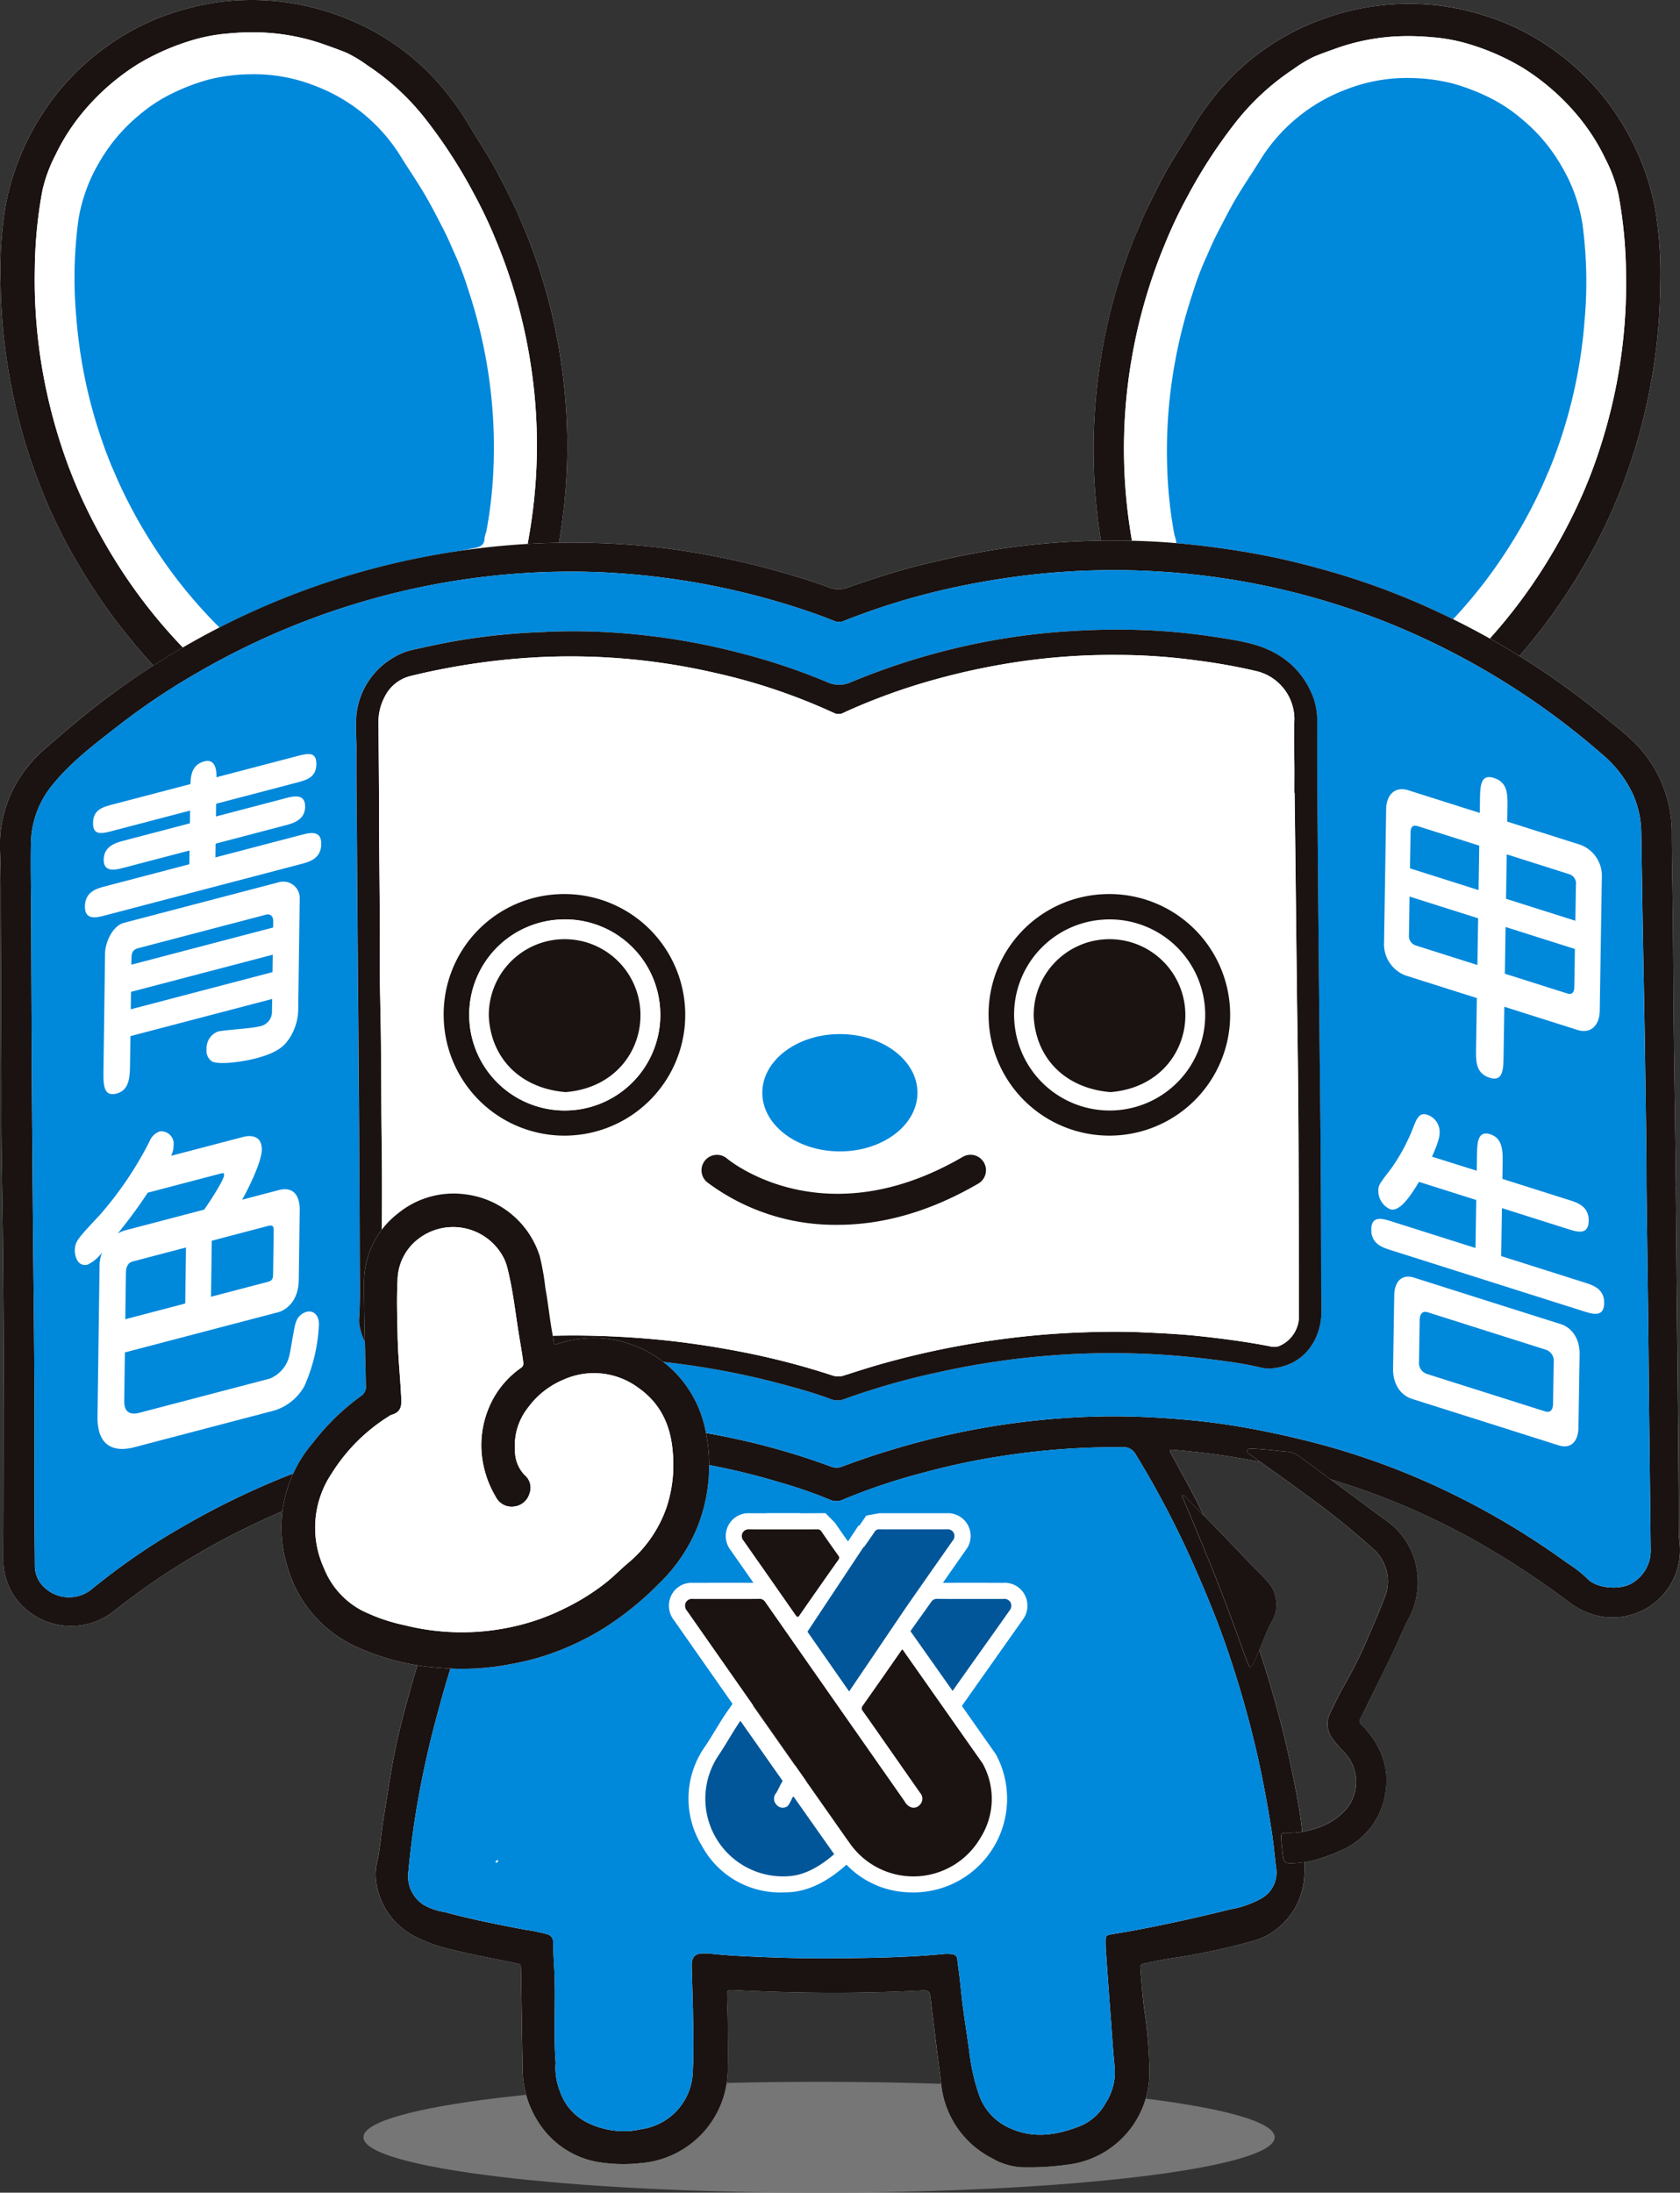 <svg xmlns="http://www.w3.org/2000/svg" xmlns:xlink="http://www.w3.org/1999/xlink" width="287.337" height="374.982" viewBox="0 0 287.337 374.982"><rect x="0" y="0" width="287.337" height="374.982" fill="#333333" stroke="none"/><defs><clipPath id="a"><rect width="287.337" height="374.982" fill="none"/></clipPath></defs><g clip-path="url(#a)"><path d="M218.014,365.5c0,5.237-34.889,9.482-77.926,9.482s-77.926-4.245-77.926-9.482,34.888-9.482,77.926-9.482,77.926,4.245,77.926,9.482" fill="#767676"/><path d="M89.8,39.422c-.57-1.181-1.1-2.693-1.805-4.133-1.054-2.153-2.11-4.3-3.264-6.4-1.341-2.442-2.889-4.759-4.319-7.146a47.459,47.459,0,0,0-5.822-7.969A41.449,41.449,0,0,0,58.32,2.8,42.944,42.944,0,0,0,47.675.245a43.838,43.838,0,0,0-10.11.1A45.969,45.969,0,0,0,28.2,2.663a40.589,40.589,0,0,0-9.378,4.879A42.074,42.074,0,0,0,7.391,19.249,43.839,43.839,0,0,0,1,34.909a67.357,67.357,0,0,0-.884,13.5A95.65,95.65,0,0,0,2.008,66.471,95.643,95.643,0,0,0,6.142,81.195a92.483,92.483,0,0,0,5.35,11.936A106.055,106.055,0,0,0,20,106.395a114.5,114.5,0,0,0,14.548,15.687A31.859,31.859,0,0,0,47.3,129.019a37.023,37.023,0,0,0,29.345-3.583,35.132,35.132,0,0,0,9.106-7.727A39.375,39.375,0,0,0,92.869,105.1a77.653,77.653,0,0,0,2.066-8.9A95.615,95.615,0,0,0,97.02,76.756a97.966,97.966,0,0,0-1.127-15.345A94.955,94.955,0,0,0,89.8,39.422" fill="#fff"/><path d="M89.8,39.422a94.952,94.952,0,0,1,6.089,21.989A98.089,98.089,0,0,1,97.02,76.756a95.608,95.608,0,0,1-2.085,19.451,77.653,77.653,0,0,1-2.066,8.9,39.393,39.393,0,0,1-7.121,12.606,35.12,35.12,0,0,1-9.107,7.727A37.023,37.023,0,0,1,47.3,129.02a31.861,31.861,0,0,1-12.744-6.938A114.5,114.5,0,0,1,20,106.395a106.055,106.055,0,0,1-8.513-13.264A92.471,92.471,0,0,1,6.142,81.2,95.542,95.542,0,0,1,2.008,66.471,95.558,95.558,0,0,1,.114,48.41,67.362,67.362,0,0,1,1,34.909a43.846,43.846,0,0,1,6.393-15.66A42.074,42.074,0,0,1,18.824,7.542,40.667,40.667,0,0,1,28.2,2.663,45.969,45.969,0,0,1,37.565.341,43.782,43.782,0,0,1,47.675.246,42.9,42.9,0,0,1,58.32,2.8,41.449,41.449,0,0,1,74.592,13.77a47.464,47.464,0,0,1,5.823,7.969c1.429,2.388,2.977,4.7,4.319,7.146,1.153,2.1,2.21,4.251,3.264,6.4.705,1.441,1.235,2.953,1.805,4.133M84.867,41.2a78.171,78.171,0,0,0-3.741-7.945,86.536,86.536,0,0,0-8.188-12.7,42.065,42.065,0,0,0-10.094-9.376,22.741,22.741,0,0,0-3.507-2.119C58.01,8.5,56.646,8.031,55.291,7.545a36.3,36.3,0,0,0-10.9-2,43.161,43.161,0,0,0-5.247.173,29.742,29.742,0,0,0-7.035,1.4A39.98,39.98,0,0,0,23.6,10.959a39.316,39.316,0,0,0-8.945,7.668A35.332,35.332,0,0,0,9.46,26.56a25.22,25.22,0,0,0-2.206,6.009,77.209,77.209,0,0,0-1.3,13.389,90.334,90.334,0,0,0,2.151,21.6,92.936,92.936,0,0,0,3.3,11.351,85.642,85.642,0,0,0,4.121,9.513,95.355,95.355,0,0,0,6.365,10.778,89.466,89.466,0,0,0,13.07,15.146,72.025,72.025,0,0,0,7.218,6.078,19.848,19.848,0,0,0,3.454,2.205,30.123,30.123,0,0,0,14.124,2.451,30.826,30.826,0,0,0,13.867-4.193,31.673,31.673,0,0,0,8.072-6.8,32.862,32.862,0,0,0,6.243-11.747A85.373,85.373,0,0,0,90.688,90.42a90.25,90.25,0,0,0-.062-28.993A90.517,90.517,0,0,0,84.867,41.2" fill="#1a1311"/><path d="M84.867,41.2a90.517,90.517,0,0,1,5.759,20.23,90.25,90.25,0,0,1,.062,28.993,85.373,85.373,0,0,1-2.748,11.916A32.862,32.862,0,0,1,81.7,114.083a31.673,31.673,0,0,1-8.072,6.8,30.826,30.826,0,0,1-13.867,4.193,30.121,30.121,0,0,1-14.124-2.451,19.894,19.894,0,0,1-3.455-2.205,71.992,71.992,0,0,1-7.217-6.078,89.466,89.466,0,0,1-13.07-15.146,95.267,95.267,0,0,1-6.365-10.778A85.642,85.642,0,0,1,11.406,78.9a92.972,92.972,0,0,1-3.3-11.35,90.347,90.347,0,0,1-2.151-21.6,77.209,77.209,0,0,1,1.3-13.389A25.236,25.236,0,0,1,9.46,26.56a35.332,35.332,0,0,1,5.193-7.933A39.316,39.316,0,0,1,23.6,10.959,39.98,39.98,0,0,1,32.1,7.118a29.792,29.792,0,0,1,7.035-1.4,43.161,43.161,0,0,1,5.247-.173,36.3,36.3,0,0,1,10.9,2c1.355.487,2.719.957,4.046,1.513a22.741,22.741,0,0,1,3.507,2.119,42.046,42.046,0,0,1,10.093,9.377,86.4,86.4,0,0,1,8.189,12.7A78.171,78.171,0,0,1,84.867,41.2M19,79.5c.48,1.058.9,2.109,1.376,3.143a84.874,84.874,0,0,0,5.919,10.761,82.312,82.312,0,0,0,13.054,15.648c.673.629.675.624,1.422.032a3.67,3.67,0,0,1,.451-.3,130.272,130.272,0,0,1,12.445-6.216c2.74-1.2,5.51-2.343,8.341-3.337,2.385-.837,4.772-1.656,7.184-2.407A108.163,108.163,0,0,1,81.228,93.7c1.053-.2,1.63-.58,1.653-1.694a7.363,7.363,0,0,1,.3-1.117A74.078,74.078,0,0,0,84.407,79.81a84.345,84.345,0,0,0-1.02-16.82,86.883,86.883,0,0,0-1.827-8.543c-.492-1.817-1.045-3.614-1.634-5.4a51.254,51.254,0,0,0-1.933-5.142c-.682-1.5-1.3-3.032-2.057-4.5-.9-1.741-1.787-3.484-2.742-5.194-1.4-2.5-3.036-4.845-4.546-7.273a29.5,29.5,0,0,0-14.881-12.3A28.4,28.4,0,0,0,43.1,12.692a31.287,31.287,0,0,0-7.346.9A35.652,35.652,0,0,0,29.608,15.9a26.935,26.935,0,0,0-5.871,3.843,29.338,29.338,0,0,0-6.782,8.068,28.094,28.094,0,0,0-3.541,9.764,74.361,74.361,0,0,0-.372,16.611A84.63,84.63,0,0,0,19,79.5" fill="#fff"/><path d="M19,79.5a84.63,84.63,0,0,1-5.957-25.323,74.361,74.361,0,0,1,.372-16.611,28.094,28.094,0,0,1,3.541-9.764,29.338,29.338,0,0,1,6.782-8.068A26.935,26.935,0,0,1,29.608,15.9a35.652,35.652,0,0,1,6.143-2.307,31.287,31.287,0,0,1,7.346-.9,28.4,28.4,0,0,1,10.67,1.942,29.5,29.5,0,0,1,14.881,12.3c1.51,2.428,3.15,4.774,4.546,7.273.955,1.71,1.846,3.453,2.742,5.194.756,1.472,1.375,3,2.057,4.5a51.254,51.254,0,0,1,1.933,5.142c.589,1.785,1.142,3.582,1.634,5.4a86.883,86.883,0,0,1,1.827,8.543,84.345,84.345,0,0,1,1.02,16.82,74.078,74.078,0,0,1-1.229,11.081,7.363,7.363,0,0,0-.3,1.117c-.023,1.114-.6,1.495-1.653,1.694a108.163,108.163,0,0,0-12.037,3.127c-2.412.751-4.8,1.57-7.184,2.407-2.831.994-5.6,2.136-8.341,3.337a130.272,130.272,0,0,0-12.445,6.216,3.67,3.67,0,0,0-.451.3c-.747.592-.749.6-1.422-.032A82.312,82.312,0,0,1,26.294,93.408a84.874,84.874,0,0,1-5.919-10.761c-.471-1.034-.9-2.085-1.376-3.143" fill="#0088db"/><path d="M188.168,62.058A98.1,98.1,0,0,0,187.04,77.4a95.68,95.68,0,0,0,2.085,19.451,77.867,77.867,0,0,0,2.066,8.9,39.383,39.383,0,0,0,7.121,12.606,35.12,35.12,0,0,0,9.107,7.727,37.023,37.023,0,0,0,29.344,3.584,31.854,31.854,0,0,0,12.744-6.938,114.447,114.447,0,0,0,14.548-15.687,106.064,106.064,0,0,0,8.514-13.264,92.747,92.747,0,0,0,5.35-11.935,95.768,95.768,0,0,0,4.134-14.725,95.558,95.558,0,0,0,1.893-18.061,67.29,67.29,0,0,0-.884-13.5A43.845,43.845,0,0,0,276.67,19.9,42.087,42.087,0,0,0,265.237,8.189a40.611,40.611,0,0,0-9.379-4.878A45.89,45.89,0,0,0,246.495.988a43.781,43.781,0,0,0-10.11-.095A42.942,42.942,0,0,0,225.74,3.445a41.459,41.459,0,0,0-16.272,10.972,47.4,47.4,0,0,0-5.822,7.969c-1.43,2.388-2.978,4.7-4.319,7.147-1.154,2.1-2.211,4.25-3.265,6.4-.705,1.441-1.235,2.953-1.8,4.133a94.956,94.956,0,0,0-6.09,21.989" fill="#fff"/><path d="M196.062,35.936c1.053-2.152,2.11-4.3,3.264-6.4,1.341-2.443,2.889-4.759,4.319-7.147a47.4,47.4,0,0,1,5.822-7.969A41.47,41.47,0,0,1,225.74,3.445,42.942,42.942,0,0,1,236.385.893a43.782,43.782,0,0,1,10.11.1,45.855,45.855,0,0,1,9.363,2.322,40.588,40.588,0,0,1,9.378,4.879A42.074,42.074,0,0,1,276.669,19.9a43.839,43.839,0,0,1,6.393,15.66,67.349,67.349,0,0,1,.884,13.5,95.642,95.642,0,0,1-1.894,18.061,95.62,95.62,0,0,1-4.134,14.725,92.471,92.471,0,0,1-5.35,11.935,106.176,106.176,0,0,1-8.513,13.265,114.439,114.439,0,0,1-14.548,15.686,31.861,31.861,0,0,1-12.744,6.938,37.027,37.027,0,0,1-29.345-3.584,35.113,35.113,0,0,1-9.106-7.727,39.354,39.354,0,0,1-7.121-12.606,77.871,77.871,0,0,1-2.067-8.9A95.671,95.671,0,0,1,187.04,77.4a97.976,97.976,0,0,1,1.127-15.345,94.933,94.933,0,0,1,6.09-21.988c.569-1.181,1.1-2.693,1.8-4.134m-2.628,26.138a90.25,90.25,0,0,0-.062,28.993,85.514,85.514,0,0,0,2.747,11.916,32.872,32.872,0,0,0,6.244,11.747,31.631,31.631,0,0,0,8.071,6.8,30.834,30.834,0,0,0,13.868,4.193,30.125,30.125,0,0,0,14.124-2.451,19.826,19.826,0,0,0,3.454-2.205,71.9,71.9,0,0,0,7.218-6.078,89.51,89.51,0,0,0,13.07-15.146,95.32,95.32,0,0,0,6.364-10.778,85.462,85.462,0,0,0,4.122-9.513,92.97,92.97,0,0,0,3.3-11.35A90.391,90.391,0,0,0,278.1,46.606a77.213,77.213,0,0,0-1.3-13.39,25.207,25.207,0,0,0-2.206-6.009,35.265,35.265,0,0,0-5.192-7.932,39.3,39.3,0,0,0-8.946-7.669,40.057,40.057,0,0,0-8.507-3.841,29.782,29.782,0,0,0-7.035-1.4,43.358,43.358,0,0,0-5.247-.173,36.292,36.292,0,0,0-10.9,2c-1.356.487-2.719.957-4.046,1.513a22.74,22.74,0,0,0-3.507,2.119A42.051,42.051,0,0,0,211.122,21.2a86.391,86.391,0,0,0-8.188,12.7,78.275,78.275,0,0,0-3.741,7.945,90.518,90.518,0,0,0-5.759,20.23" fill="#1a1311"/><path d="M202.933,33.9a86.48,86.48,0,0,1,8.189-12.7,42.051,42.051,0,0,1,10.094-9.377,22.694,22.694,0,0,1,3.506-2.118c1.328-.557,2.691-1.027,4.046-1.514a36.3,36.3,0,0,1,10.9-2,43.358,43.358,0,0,1,5.247.173,29.784,29.784,0,0,1,7.035,1.4,40,40,0,0,1,8.507,3.84,39.326,39.326,0,0,1,8.946,7.669,35.287,35.287,0,0,1,5.192,7.932,25.251,25.251,0,0,1,2.206,6.009,77.213,77.213,0,0,1,1.3,13.39A90.386,90.386,0,0,1,275.953,68.2a92.97,92.97,0,0,1-3.3,11.35,85.84,85.84,0,0,1-4.122,9.513,95.32,95.32,0,0,1-6.364,10.778A89.471,89.471,0,0,1,249.1,114.988a71.892,71.892,0,0,1-7.217,6.079,19.821,19.821,0,0,1-3.454,2.2,30.113,30.113,0,0,1-14.124,2.451,30.845,30.845,0,0,1-13.868-4.192,31.655,31.655,0,0,1-8.071-6.8,32.876,32.876,0,0,1-6.244-11.746,85.561,85.561,0,0,1-2.748-11.917,91.213,91.213,0,0,1,5.822-49.223,78.249,78.249,0,0,1,3.74-7.945m68.084,20.929a74.291,74.291,0,0,0-.371-16.61,28.132,28.132,0,0,0-3.541-9.765,29.37,29.37,0,0,0-6.782-8.068,26.978,26.978,0,0,0-5.872-3.843,35.621,35.621,0,0,0-6.143-2.307,31.28,31.28,0,0,0-7.346-.9,28.4,28.4,0,0,0-10.67,1.943,29.49,29.49,0,0,0-14.881,12.3c-1.509,2.427-3.15,4.773-4.545,7.272-.955,1.711-1.847,3.453-2.742,5.195-.757,1.471-1.375,3-2.058,4.5a51.171,51.171,0,0,0-1.932,5.143c-.59,1.784-1.142,3.581-1.634,5.4a87.011,87.011,0,0,0-1.828,8.543,84.349,84.349,0,0,0-1.019,16.82,73.933,73.933,0,0,0,1.229,11.081,7.487,7.487,0,0,1,.3,1.118c.024,1.113.6,1.5,1.653,1.694a107.884,107.884,0,0,1,12.037,3.126c2.413.751,4.8,1.571,7.184,2.408,2.831.993,5.6,2.135,8.342,3.336a130.28,130.28,0,0,1,12.445,6.217,3.473,3.473,0,0,1,.45.3c.747.592.749.6,1.423-.031a82.345,82.345,0,0,0,13.053-15.649,84.679,84.679,0,0,0,5.919-10.76c.472-1.034.9-2.086,1.377-3.144a84.629,84.629,0,0,0,5.956-25.323" fill="#fff"/><path d="M263.685,83.294a84.764,84.764,0,0,1-5.919,10.761A82.374,82.374,0,0,1,244.712,109.7c-.673.629-.675.623-1.422.031a3.664,3.664,0,0,0-.451-.3,130.5,130.5,0,0,0-12.444-6.217c-2.741-1.2-5.511-2.342-8.342-3.336-2.385-.837-4.772-1.657-7.184-2.408a108.16,108.16,0,0,0-12.037-3.126c-1.052-.2-1.63-.581-1.653-1.694a7.332,7.332,0,0,0-.3-1.117,74.092,74.092,0,0,1-1.229-11.081,84.36,84.36,0,0,1,1.02-16.821,86.926,86.926,0,0,1,1.827-8.542c.492-1.818,1.045-3.615,1.634-5.4a51.16,51.16,0,0,1,1.933-5.142c.682-1.5,1.3-3.033,2.057-4.5.9-1.742,1.787-3.484,2.742-5.194,1.4-2.5,3.036-4.845,4.546-7.273a29.5,29.5,0,0,1,14.881-12.3,28.4,28.4,0,0,1,10.67-1.942,31.339,31.339,0,0,1,7.346.9,35.7,35.7,0,0,1,6.143,2.307,26.939,26.939,0,0,1,5.871,3.844,29.338,29.338,0,0,1,6.782,8.068,28.087,28.087,0,0,1,3.541,9.764,74.293,74.293,0,0,1,.372,16.61,84.613,84.613,0,0,1-5.957,25.324c-.48,1.057-.9,2.109-1.376,3.143" fill="#0088db"/><path d="M286.611,202.9h.015q-.054-4.317-.11-8.635c-.082-6.181-.182-12.362-.246-18.543-.064-6.041-.081-12.081-.141-18.122-.049-4.907-.169-9.813-.188-14.72a22.006,22.006,0,0,0-5.664-15.155,41.746,41.746,0,0,0-4.543-4.034,138.7,138.7,0,0,0-15.213-11.107,136.355,136.355,0,0,0-15.718-8.462,124.138,124.138,0,0,0-17.808-6.534c-3.591-1.015-7.209-1.918-10.874-2.63-3.618-.7-7.258-1.236-10.918-1.667a123.059,123.059,0,0,0-15.265-.847,129.391,129.391,0,0,0-19.623,1.535q-6.791,1.093-13.443,2.8c-4.026,1.028-7.972,2.318-11.886,3.7a4.543,4.543,0,0,1-3.283-.05c-2.918-1.1-5.911-1.967-8.91-2.817-4.186-1.186-8.429-2.116-12.706-2.89A120.839,120.839,0,0,0,102.2,92.873a131.437,131.437,0,0,0-20.221.885,132.774,132.774,0,0,0-63.442,25.39c-3.989,2.952-7.747,6.186-11.471,9.458a19.653,19.653,0,0,0-1.861,1.944A21.375,21.375,0,0,0,.018,145.862c.095,2.549.11,5.094.106,7.644-.009,5.286.061,10.573.053,15.86-.01,6.89.088,13.779.06,20.669s.17,13.783.243,20.675q.1,9.765.15,19.529c.02,4.343-.018,8.686-.025,13.029q-.014,7.575-.018,15.148c0,2.691-.034,5.382-.029,8.074a11.149,11.149,0,0,0,5.183,9.688,11.83,11.83,0,0,0,13.9-.78,119.6,119.6,0,0,1,13.537-9.3A129.045,129.045,0,0,1,57.332,255a126.476,126.476,0,0,1,17.946-4.655,105.876,105.876,0,0,1,10.528-1.42c.277-.023.606-.17.806.058.233.264-.044.526-.173.761-.5.911-1.023,1.81-1.519,2.723a171.916,171.916,0,0,0-9.907,21.772c-1.777,4.729-3.383,9.515-4.753,14.377-.908,3.224-1.789,6.455-2.486,9.734-.9,4.25-1.521,8.548-2.21,12.834-.39,2.42-.543,4.871-1.073,7.275a9.358,9.358,0,0,0-.062,3.939,12.238,12.238,0,0,0,6.168,8.564,25.559,25.559,0,0,0,6.346,2.366c3.661.914,7.38,1.6,11.078,2.363,1.049.216,1.068.186,1.085,1.2.091,5.517.164,11.035.264,16.552a16.91,16.91,0,0,0,3.035,9.973,15.077,15.077,0,0,0,9.462,6.241,26.441,26.441,0,0,0,7.754.254,16.163,16.163,0,0,0,14.847-15.853c.067-2.83.015-5.664-.007-8.5-.01-1.367-.1-2.734-.109-4.1-.01-1.165.04-1.187,1.2-1.13.094,0,.188.017.283.021,5.33.258,10.663.417,16,.431,5.146.013,10.29-.1,15.43-.365,1.732-.091,1.718-.06,1.93,1.7q.67,5.551,1.369,11.1c.116.935.26,1.867.367,2.8a16.055,16.055,0,0,0,8.742,13.075,11.184,11.184,0,0,0,5.12,1.537,47.908,47.908,0,0,0,8.75-.593A15.873,15.873,0,0,0,196.6,354.4a79.507,79.507,0,0,0-.932-11.135c-.26-2.108-.431-4.228-.6-6.345-.076-.928,0-1.005.827-1.174,1.48-.3,2.959-.613,4.449-.863a109.575,109.575,0,0,0,14.251-3.038,11.591,11.591,0,0,0,5.208-3.269,12.258,12.258,0,0,0,3.288-7.8,30.789,30.789,0,0,0-.094-4.512c-.2-2.351-.406-4.7-.81-7.02a181.138,181.138,0,0,0-6.131-25A182.368,182.368,0,0,0,203.6,254.673c-1.09-2.04-2.217-4.06-3.313-6.1-.287-.533-.19-.706.391-.651,2.068.2,4.138.384,6.2.656a130.794,130.794,0,0,1,16.528,3.229,126.928,126.928,0,0,1,15.837,5.316,131.05,131.05,0,0,1,12.508,6.027,148.728,148.728,0,0,1,16.834,10.992,12.686,12.686,0,0,0,4.721,2.179,11.523,11.523,0,0,0,13.975-12.415c-.058-.562-.146-1.124-.151-1.687-.021-2.407-.005-4.814-.022-7.221q-.059-8.355-.137-16.709-.087-9.059-.192-18.118-.086-8.636-.162-17.272" fill="#fff"/><path d="M286.611,202.9q.081,8.636.163,17.272.092,9.059.191,18.118.08,8.355.137,16.708c.017,2.407,0,4.815.023,7.222.005.563.093,1.125.151,1.687A11.524,11.524,0,0,1,273.3,276.325a12.693,12.693,0,0,1-4.721-2.179,148.87,148.87,0,0,0-16.834-10.993,131.162,131.162,0,0,0-12.508-6.026,126.874,126.874,0,0,0-15.837-5.316,130.976,130.976,0,0,0-16.528-3.23c-2.059-.271-4.129-.458-6.2-.655-.582-.055-.678.117-.391.65,1.1,2.037,2.223,4.057,3.312,6.1A182.336,182.336,0,0,1,216.05,284.25a181.392,181.392,0,0,1,6.131,25c.4,2.317.611,4.668.81,7.02a30.775,30.775,0,0,1,.093,4.511,12.258,12.258,0,0,1-3.288,7.8,11.594,11.594,0,0,1-5.207,3.269,109.555,109.555,0,0,1-14.252,3.038c-1.489.249-2.969.56-4.449.863-.824.169-.9.246-.827,1.174.172,2.117.342,4.237.6,6.344A79.521,79.521,0,0,1,196.6,354.4a15.873,15.873,0,0,1-13.05,15.639,47.921,47.921,0,0,1-8.75.593,11.2,11.2,0,0,1-5.12-1.537,16.058,16.058,0,0,1-8.743-13.075c-.106-.937-.25-1.869-.367-2.8-.459-3.7-.922-7.4-1.368-11.1-.212-1.757-.2-1.788-1.931-1.7-5.14.269-10.283.378-15.43.365-5.336-.014-10.669-.173-16-.431-.094-.005-.188-.017-.283-.022-1.162-.056-1.211-.034-1.2,1.131.011,1.367.1,2.734.11,4.1.021,2.832.074,5.666.006,8.5a16.164,16.164,0,0,1-14.846,15.853,26.482,26.482,0,0,1-7.755-.254,15.079,15.079,0,0,1-9.462-6.241,16.9,16.9,0,0,1-3.034-9.973c-.1-5.517-.174-11.035-.265-16.552-.016-1.014-.036-.984-1.085-1.2-3.7-.763-7.416-1.449-11.077-2.363a25.584,25.584,0,0,1-6.346-2.366,12.239,12.239,0,0,1-6.169-8.565,9.353,9.353,0,0,1,.063-3.938c.529-2.4.683-4.855,1.072-7.275.69-4.287,1.307-8.584,2.21-12.834.7-3.279,1.578-6.51,2.486-9.734,1.37-4.863,2.976-9.648,4.753-14.377A172.057,172.057,0,0,1,84.92,252.47c.5-.913,1.019-1.812,1.519-2.723.129-.236.407-.5.174-.761-.2-.228-.53-.081-.807-.058a105.878,105.878,0,0,0-10.528,1.419A126.686,126.686,0,0,0,57.332,255a128.981,128.981,0,0,0-24.153,11.1,119.779,119.779,0,0,0-13.537,9.3,11.83,11.83,0,0,1-13.9.78,11.152,11.152,0,0,1-5.183-9.689c0-2.691.025-5.382.029-8.073q.015-7.573.018-15.148c.007-4.343.045-8.686.026-13.029Q.588,220.474.48,210.71c-.073-6.892-.272-13.784-.243-20.675s-.07-13.78-.06-20.669c.008-5.287-.061-10.574-.052-15.86,0-2.55-.011-5.1-.106-7.644A21.371,21.371,0,0,1,5.21,130.55a19.759,19.759,0,0,1,1.86-1.944c3.725-3.272,7.482-6.506,11.472-9.458a132.178,132.178,0,0,1,63.442-25.39,131.424,131.424,0,0,1,20.22-.885,120.705,120.705,0,0,1,17.883,1.851c4.277.774,8.52,1.7,12.706,2.89,3,.85,5.992,1.718,8.911,2.816a4.535,4.535,0,0,0,3.282.051c3.915-1.38,7.861-2.67,11.887-3.7q6.658-1.7,13.443-2.8a129.381,129.381,0,0,1,19.623-1.535,123.054,123.054,0,0,1,15.264.847c3.661.43,7.3.966,10.918,1.667,3.665.711,7.283,1.615,10.874,2.63a124.1,124.1,0,0,1,17.808,6.534,136.273,136.273,0,0,1,15.718,8.462,138.8,138.8,0,0,1,15.214,11.106,41.742,41.742,0,0,1,4.542,4.035,22,22,0,0,1,5.664,15.155c.019,4.907.14,9.813.188,14.72.06,6.04.077,12.081.141,18.121.065,6.182.164,12.363.247,18.544q.057,4.317.11,8.635h-.016m-5,.536c-.01-2.5-.005-4.576-.031-6.65q-.126-9.771-.273-19.541c-.1-6.228-.232-12.455-.339-18.682-.093-5.376-.165-10.753-.261-16.129a16.542,16.542,0,0,0-1.419-6.6,19.858,19.858,0,0,0-5.206-6.79,129.213,129.213,0,0,0-36.528-22.471,126.8,126.8,0,0,0-17.118-5.483,126.737,126.737,0,0,0-44.583-2.741q-5.135.609-10.2,1.6a120.136,120.136,0,0,0-21.309,6.226,2.025,2.025,0,0,1-1.623.036c-1.183-.473-2.373-.931-3.575-1.351a127.432,127.432,0,0,0-36.171-6.989,123.386,123.386,0,0,0-15.43.294,126.027,126.027,0,0,0-22.03,3.756,128.164,128.164,0,0,0-31.836,13.168,116.125,116.125,0,0,0-13.407,8.99c-3.9,3.039-7.872,6.01-11.061,9.863a16.166,16.166,0,0,0-3.92,10.244c-.067,3.727.011,7.456.028,11.185q.063,14.582.133,29.165.078,13.094.2,26.186c.053,6.132.131,12.264.182,18.4q.051,6.018.057,12.035c.007,5.568-.012,11.137,0,16.706.006,3.256.051,6.513.069,9.769a5.034,5.034,0,0,0,1.694,3.9,6.144,6.144,0,0,0,7.891.357,113.024,113.024,0,0,1,16.106-11.049,134.613,134.613,0,0,1,31.148-13.059,130.119,130.119,0,0,1,28.187-4.549,128.233,128.233,0,0,1,16.826.213,132.85,132.85,0,0,1,18.2,2.655,119.139,119.139,0,0,1,16.033,4.675,2.683,2.683,0,0,0,2.036.008,135.7,135.7,0,0,1,21.782-6.171,132.239,132.239,0,0,1,18.117-2.227,121.434,121.434,0,0,1,13.718.035c4.244.246,8.473.634,12.674,1.287,4.435.689,8.819,1.612,13.177,2.694a125.616,125.616,0,0,1,19.959,6.8,132.183,132.183,0,0,1,24.536,14.087,21.3,21.3,0,0,1,3.457,2.687c1.519,1.674,5.671,2.031,7.685.731a6.42,6.42,0,0,0,3.129-5.824c-.065-7.219-.164-14.437-.242-21.656-.065-5.946-.112-11.892-.182-17.838-.088-7.456-.19-14.912-.281-21.943M118.524,343.828q-.11-3.818-.218-7.634a3.536,3.536,0,0,1,.015-.424c.11-1.142.568-1.62,1.692-1.695a8.8,8.8,0,0,1,1.557.031c3.147.352,6.311.471,9.469.6q5.944.237,11.9.189c6.237-.052,12.467-.149,18.679-.754a6.691,6.691,0,0,1,1.131.035.962.962,0,0,1,.992.979c.087.891.24,1.774.343,2.663.212,1.829.376,3.663.618,5.487.354,2.665.8,5.318,1.134,7.984a35.063,35.063,0,0,0,1.54,6.749,9.656,9.656,0,0,0,5.366,5.909c4.137,1.887,8.215,1.154,12.223-.458a8.924,8.924,0,0,0,4.176-3.912,9.668,9.668,0,0,0,1.506-6.07c-.27-2.722-.447-5.454-.651-8.182q-.4-5.295-.77-10.592c-.064-.894-.131-1.791-.127-2.686.005-1.029.085-1.087,1.117-1.27s2.048-.336,3.068-.522c5.762-1.051,11.475-2.328,17.158-3.738a16.6,16.6,0,0,0,5.188-1.8,5.063,5.063,0,0,0,2.639-5.211c-.256-2.108-.443-4.226-.769-6.323-.681-4.384-1.485-8.746-2.464-13.076a178.531,178.531,0,0,0-5.155-18.1c-1.689-4.962-3.708-9.8-5.826-14.593a160.428,160.428,0,0,0-9.8-18.672,2.337,2.337,0,0,0-2.27-1.251,127.21,127.21,0,0,0-20.466,1.485,119.075,119.075,0,0,0-13.3,2.795,104.05,104.05,0,0,0-13.959,4.652,2.629,2.629,0,0,1-2.2.1,80.288,80.288,0,0,0-8.695-3.019,117.026,117.026,0,0,0-13.355-3.191,121.761,121.761,0,0,0-17.454-1.863c-2.641-.093-5.287-.045-7.931-.074a1.327,1.327,0,0,0-1.358.765c-.523,1-1.17,1.942-1.723,2.93-2.863,5.112-5.5,10.331-7.86,15.7a163.091,163.091,0,0,0-8.059,22.361c-.979,3.547-1.948,7.1-2.722,10.7a152.41,152.41,0,0,0-3.088,19.56,5.773,5.773,0,0,0,2.73,5.415,11.067,11.067,0,0,0,3.6,1.209c4.518,1.225,9.1,2.127,13.7,3a25.853,25.853,0,0,1,3.737.765,1.294,1.294,0,0,1,1.013,1.332c.033,1.463.1,2.926.188,4.386.326,5.419-.179,10.851.257,16.268a3.585,3.585,0,0,1-.036.423,11.148,11.148,0,0,0,.763,4.439,9.33,9.33,0,0,0,5.133,5.57,14.168,14.168,0,0,0,7.05,1.208c.748-.075,1.486-.246,2.228-.374a10.219,10.219,0,0,0,8.253-8.888c.274-3.779.145-7.539.092-11.309" fill="#1a1311"/><path d="M281.609,203.439c.091,7.03.193,14.486.281,21.943.07,5.946.117,11.892.182,17.838.078,7.218.177,14.437.242,21.655a6.419,6.419,0,0,1-3.129,5.824c-2.013,1.3-6.166.944-7.685-.73a21.358,21.358,0,0,0-3.457-2.688A132.179,132.179,0,0,0,243.507,253.2a125.644,125.644,0,0,0-19.958-6.8c-4.359-1.081-8.743-2-13.178-2.693-4.2-.653-8.43-1.042-12.674-1.287a121.434,121.434,0,0,0-13.718-.036,132.239,132.239,0,0,0-18.117,2.227,135.659,135.659,0,0,0-21.781,6.172,2.7,2.7,0,0,1-2.037-.008,118.994,118.994,0,0,0-16.033-4.675,132.85,132.85,0,0,0-18.2-2.656,128.23,128.23,0,0,0-16.826-.212,130.178,130.178,0,0,0-28.187,4.548,134.677,134.677,0,0,0-31.148,13.06,112.951,112.951,0,0,0-16.1,11.048,6.143,6.143,0,0,1-7.892-.357,5.032,5.032,0,0,1-1.694-3.9c-.018-3.257-.063-6.513-.069-9.77-.011-5.568.008-11.137,0-16.706q-.009-6.016-.057-12.034c-.051-6.132-.129-12.264-.182-18.4q-.113-13.093-.2-26.187-.087-14.581-.133-29.165c-.017-3.728-.1-7.458-.028-11.185A16.165,16.165,0,0,1,9.2,133.941c3.189-3.854,7.159-6.824,11.061-9.864a115.98,115.98,0,0,1,13.407-8.988,128.089,128.089,0,0,1,31.836-13.168,126.125,126.125,0,0,1,22.03-3.758,123.769,123.769,0,0,1,15.43-.293,127.475,127.475,0,0,1,36.171,6.988c1.2.422,2.392.879,3.575,1.353a2.038,2.038,0,0,0,1.623-.037,120.22,120.22,0,0,1,21.309-6.226q5.076-.993,10.2-1.6a126.737,126.737,0,0,1,44.583,2.741,126.655,126.655,0,0,1,17.118,5.483,129.213,129.213,0,0,1,36.528,22.471,19.855,19.855,0,0,1,5.206,6.789,16.551,16.551,0,0,1,1.419,6.6c.1,5.376.168,10.752.261,16.128.107,6.228.239,12.455.339,18.683q.158,9.77.273,19.54c.026,2.075.021,4.15.031,6.651M93.448,108.055a110.7,110.7,0,0,0-13.291,1.192c-3.228.469-6.408,1.17-9.59,1.866a10.778,10.778,0,0,0-3.268,1.322,12.827,12.827,0,0,0-6.41,10.855c-.1,1.555.081,3.1.072,4.659-.032,5.472.043,10.945.082,16.418q.081,11.472.169,22.943.1,13.379.207,26.758.072,10.832.1,21.663c.009,3.3.1,6.6-.126,9.9a5.077,5.077,0,0,0,.189,1.539,8.651,8.651,0,0,0,6.293,6.637,11.736,11.736,0,0,0,5.048.276c2.994-.416,5.973-.937,8.989-1.195,2.724-.234,5.441-.633,8.17-.732a156.187,156.187,0,0,1,18.114.224q6.716.536,13.348,1.653,6.224,1.049,12.311,2.705c2.736.739,5.474,1.484,8.124,2.491a3.262,3.262,0,0,0,2.441.014,122.008,122.008,0,0,1,15.92-4.545,137.377,137.377,0,0,1,21.571-3.052,135.251,135.251,0,0,1,17.272.05c3.725.245,7.432.667,11.127,1.183,1.727.241,3.449.555,5.149.942a6.071,6.071,0,0,0,1.8.211c6.156-.433,8.6-5.411,8.715-9.282.054-1.791-.015-3.585-.022-5.378q-.042-10.763-.084-21.525c-.026-4.72-.084-9.439-.13-14.158q-.112-11.466-.225-22.932-.112-12.172-.207-24.344c-.03-4.295-.027-8.589-.03-12.884a11.987,11.987,0,0,0-.789-4.563c-2.065-5.067-6.018-7.856-11.2-9.059-1.927-.446-3.892-.736-5.853-1.036a106.713,106.713,0,0,0-14.673-1.19c-3.3-.046-6.6.049-9.892.259a114.331,114.331,0,0,0-13.212,1.6,116.875,116.875,0,0,0-24.136,7.124,4.837,4.837,0,0,1-4.127-.038,107.558,107.558,0,0,0-15.315-5.078,112.435,112.435,0,0,0-16.011-2.919,107.251,107.251,0,0,0-16.632-.577" fill="#0088db"/><path d="M118.523,343.828c.054,3.771.183,7.53-.091,11.31a10.221,10.221,0,0,1-8.253,8.887c-.743.128-1.481.3-2.229.374a14.153,14.153,0,0,1-7.049-1.208,9.329,9.329,0,0,1-5.134-5.57A11.147,11.147,0,0,1,95,353.182a3.567,3.567,0,0,0,.036-.423c-.437-5.417.068-10.848-.257-16.267-.088-1.461-.156-2.924-.189-4.387a1.293,1.293,0,0,0-1.012-1.332,25.891,25.891,0,0,0-3.738-.764c-4.593-.876-9.178-1.779-13.695-3a11.018,11.018,0,0,1-3.6-1.209,5.771,5.771,0,0,1-2.729-5.415,152.421,152.421,0,0,1,3.087-19.559c.775-3.6,1.744-7.152,2.722-10.7a163.271,163.271,0,0,1,8.059-22.361c2.364-5.368,5-10.588,7.86-15.7.554-.989,1.2-1.927,1.724-2.93a1.324,1.324,0,0,1,1.358-.765c2.644.029,5.29-.02,7.932.074a121.607,121.607,0,0,1,17.452,1.863,116.621,116.621,0,0,1,13.356,3.191,79.857,79.857,0,0,1,8.695,3.019,2.631,2.631,0,0,0,2.194-.1,104.149,104.149,0,0,1,13.959-4.653,119.4,119.4,0,0,1,13.3-2.795,127.338,127.338,0,0,1,20.467-1.485,2.341,2.341,0,0,1,2.27,1.252,160.57,160.57,0,0,1,9.8,18.672c2.118,4.8,4.137,9.63,5.825,14.593a178.465,178.465,0,0,1,5.155,18.1c.981,4.33,1.783,8.692,2.466,13.076.325,2.1.513,4.215.767,6.323a5.061,5.061,0,0,1-2.638,5.211,16.647,16.647,0,0,1-5.188,1.8c-5.683,1.41-11.4,2.686-17.157,3.737-1.022.187-2.047.342-3.069.523s-1.112.24-1.116,1.269c-.005.9.062,1.792.125,2.687q.375,5.3.77,10.591c.2,2.729.381,5.46.652,8.183a9.666,9.666,0,0,1-1.506,6.069,8.921,8.921,0,0,1-4.177,3.912c-4.008,1.613-8.084,2.345-12.222.458a9.653,9.653,0,0,1-5.367-5.908,35.148,35.148,0,0,1-1.54-6.75c-.338-2.666-.779-5.319-1.133-7.984-.242-1.824-.406-3.658-.617-5.486-.1-.889-.258-1.773-.345-2.663a.962.962,0,0,0-.992-.98,6.789,6.789,0,0,0-1.13-.035c-6.212.605-12.443.7-18.679.754q-5.956.049-11.9-.189c-3.157-.126-6.323-.245-9.469-.6a8.72,8.72,0,0,0-1.558-.03c-1.123.074-1.582.553-1.691,1.694a3.553,3.553,0,0,0-.016.425q.108,3.816.218,7.633M85.077,318.092a.465.465,0,0,0-.337.378c0,.007.188.1.235.072a.975.975,0,0,0,.258-.293c.008-.012-.1-.1-.156-.157" fill="#0088db"/><path d="M93.448,108.056a107.381,107.381,0,0,1,16.633.575,112.706,112.706,0,0,1,16.01,2.92,107.558,107.558,0,0,1,15.315,5.078,4.835,4.835,0,0,0,4.128.038,116.928,116.928,0,0,1,24.135-7.124,114.329,114.329,0,0,1,13.212-1.6c3.3-.21,6.594-.305,9.892-.26a106.714,106.714,0,0,1,14.673,1.191c1.961.3,3.927.589,5.853,1.036,5.178,1.2,9.131,3.992,11.2,9.058a11.976,11.976,0,0,1,.789,4.564c0,4.294,0,8.589.031,12.883q.086,12.173.206,24.345.1,11.466.225,22.931c.046,4.72.1,9.439.131,14.159q.058,10.763.083,21.525c.007,1.793.077,3.587.022,5.378-.118,3.871-2.559,8.848-8.715,9.282a6.074,6.074,0,0,1-1.8-.211c-1.7-.388-3.422-.7-5.149-.942-3.7-.516-7.4-.939-11.126-1.184a135.449,135.449,0,0,0-17.273-.049,137.262,137.262,0,0,0-21.571,3.052,122.057,122.057,0,0,0-15.92,4.545,3.259,3.259,0,0,1-2.44-.014c-2.651-1.007-5.389-1.752-8.125-2.492q-6.09-1.646-12.311-2.7-6.637-1.117-13.348-1.653a155.963,155.963,0,0,0-18.114-.224c-2.728.1-5.445.5-8.17.732-3.015.258-6,.778-8.988,1.2a11.736,11.736,0,0,1-5.048-.276,8.65,8.65,0,0,1-6.294-6.637,5.112,5.112,0,0,1-.189-1.539c.23-3.3.136-6.6.126-9.9q-.03-10.83-.1-21.662-.088-13.38-.207-26.758-.087-11.472-.169-22.943c-.039-5.473-.114-10.946-.082-16.418.009-1.556-.168-3.1-.072-4.659a12.828,12.828,0,0,1,6.41-10.856,10.807,10.807,0,0,1,3.269-1.321c3.181-.7,6.361-1.4,9.589-1.867a110.732,110.732,0,0,1,13.291-1.191m127.959,27.526h-.037c0-2.075.028-4.151-.018-6.226-.048-2.126-.053-4.251.025-6.375a8.462,8.462,0,0,0-6.517-8.226,98.969,98.969,0,0,0-10.032-1.8,101.856,101.856,0,0,0-13.7-.961,110.547,110.547,0,0,0-16.945,1.174,118.679,118.679,0,0,0-14.664,3.136,104.719,104.719,0,0,0-15.147,5.528,1.831,1.831,0,0,1-1.729.1,100.634,100.634,0,0,0-20.495-6.9,109.8,109.8,0,0,0-33.784-2.4,118.062,118.062,0,0,0-18.022,2.933,6.743,6.743,0,0,0-4.517,3.516,9.3,9.3,0,0,0-1.1,4.772c.033,4.956.1,9.912.1,14.868,0,8.022.169,16.042.117,24.064-.032,5.049.152,10.1.206,15.15.06,5.707.056,11.416.131,17.123.1,7.553.05,15.105-.063,22.657-.041,2.737-.282,5.469-.227,8.209a4.462,4.462,0,0,0,2.7,4.159,7.541,7.541,0,0,0,4.429.571c3.73-.6,7.462-1.144,11.224-1.517a145.265,145.265,0,0,1,15.42-.758q6.8.05,13.577.685c4.708.443,9.372,1.14,14.009,2.024a128.2,128.2,0,0,1,16.042,4.133,3.135,3.135,0,0,0,2.06-.035c2.2-.709,4.407-1.415,6.634-2.038a146.426,146.426,0,0,1,20.245-4.144c4.167-.552,8.352-.931,12.545-1.109,3.862-.164,7.733-.229,11.6-.056,3.257.145,6.511.306,9.753.657,3.993.432,7.971.954,11.915,1.722a2.9,2.9,0,0,0,1.539,0,5.525,5.525,0,0,0,3.469-4.771q0-9.771-.029-19.541c-.019-6.314-.038-12.628-.093-18.942-.052-6.087-.153-12.174-.226-18.26q-.12-9.981-.227-19.96-.077-6.585-.165-13.168M71.2,232.445l-.066-.039-.005.069Z" fill="#1a1311"/><path d="M221.407,135.581q.083,6.585.165,13.169.115,9.979.226,19.96c.073,6.086.174,12.173.227,18.259.054,6.315.073,12.629.093,18.942q.03,9.772.029,19.541a5.526,5.526,0,0,1-3.47,4.771,2.889,2.889,0,0,1-1.538,0c-3.944-.767-7.923-1.289-11.915-1.722-3.243-.351-6.5-.511-9.753-.657-3.868-.172-7.739-.108-11.6.056-4.194.179-8.378.558-12.545,1.11a146.41,146.41,0,0,0-20.246,4.144c-2.227.623-4.432,1.328-6.634,2.037a3.135,3.135,0,0,1-2.06.036,128.234,128.234,0,0,0-16.041-4.133c-4.638-.884-9.3-1.582-14.01-2.024q-6.78-.639-13.576-.685a145.252,145.252,0,0,0-15.42.758c-3.762.374-7.495.918-11.225,1.516a7.521,7.521,0,0,1-4.428-.571,4.459,4.459,0,0,1-2.7-4.158c-.055-2.741.186-5.472.227-8.209.114-7.552.162-15.105.063-22.657-.074-5.707-.07-11.416-.131-17.123-.054-5.05-.238-10.1-.2-15.15.052-8.022-.117-16.042-.117-24.064,0-4.956-.069-9.913-.1-14.868a9.3,9.3,0,0,1,1.1-4.772,6.741,6.741,0,0,1,4.518-3.515,117.909,117.909,0,0,1,18.021-2.934,109.76,109.76,0,0,1,33.784,2.4,100.53,100.53,0,0,1,20.5,6.895,1.833,1.833,0,0,0,1.73-.1,104.546,104.546,0,0,1,15.146-5.528,118.68,118.68,0,0,1,14.664-3.136A110.568,110.568,0,0,1,191.129,112a102.016,102.016,0,0,1,13.7.961,98.919,98.919,0,0,1,10.032,1.8,8.462,8.462,0,0,1,6.517,8.225c-.078,2.125-.073,4.25-.025,6.377.047,2.074.015,4.15.018,6.224h.038M95.683,152.913a20.658,20.658,0,1,0,21.528,19.825,20.582,20.582,0,0,0-21.528-19.825" fill="#fff"/><path d="M71.2,232.445l-.071.03.005-.069Z" fill="#fff"/><path d="M95.683,152.914A20.657,20.657,0,1,1,75.9,174.355a20.559,20.559,0,0,1,19.778-21.441m-.31,4.362a16.341,16.341,0,1,0,17.521,15,16.258,16.258,0,0,0-17.521-15" fill="#1a1311"/><path d="M95.373,157.275A16.341,16.341,0,1,1,80.3,174.852a16.274,16.274,0,0,1,15.072-17.577M83.611,174.028c.455,7.007,5.389,12.093,13.122,12.739,8.388-.679,12.949-6.99,12.8-13.428a12.968,12.968,0,1,0-25.926.689" fill="#fff"/><path d="M83.611,174.028a12.968,12.968,0,1,1,25.926-.689c.145,6.438-4.416,12.749-12.8,13.428-7.733-.646-12.667-5.732-13.122-12.739" fill="#1a1311"/><path d="M188.879,152.913A20.657,20.657,0,1,1,169.1,174.355a20.559,20.559,0,0,1,19.778-21.442" fill="#1a1311"/><path d="M188.568,157.276A16.341,16.341,0,1,1,173.5,174.853a16.274,16.274,0,0,1,15.072-17.577" fill="#fff"/><path d="M176.806,174.028a12.968,12.968,0,1,1,25.926-.689c.145,6.438-4.416,12.749-12.8,13.428-7.733-.646-12.667-5.732-13.122-12.739" fill="#1a1311"/><path d="M32.383,147.8l.032-2.352-11.186,2.932c-1.381.362-3.52.922-3.489-1.372.032-2.352,2.126-2.9,3.552-3.274L32.477,140.8l.03-2.18-13.146,3.446c-1.872.491-3.476.911-3.446-1.326.031-2.295,1.635-2.715,3.507-3.205l13.146-3.446c.066-1.618.311-3.34,2.406-3.889,2.05-.537,2.06,1.975,2.05,2.721l13.637-3.574c1.871-.491,3.476-.912,3.445,1.325-.031,2.295-1.635,2.715-3.507,3.206l-13.636,3.575-.029,2.179,11.809-3.1c1.381-.362,3.476-.911,3.444,1.44-.031,2.295-2.125,2.844-3.507,3.206l-11.809,3.1-.032,2.352L51.456,142.8c1.471-.386,3.521-.923,3.488,1.543-.034,2.524-2.04,3.05-3.555,3.447l-33.378,8.749c-1.471.385-3.521.922-3.487-1.544.034-2.524,2.039-3.049,3.554-3.447Zm14.166,23.037-24.243,6.355-.063,4.646c-.03,2.294-.061,4.588-2.334,5.183s-2.242-1.7-2.211-3.992l.27-20.019c.023-1.721,1.217-4.663,3.223-5.189l26.6-6.973a2.809,2.809,0,0,1,3.47,2.863l-.26,19.273a9.485,9.485,0,0,1-1.528,4.63c-.769,1.06-1.585,2.3-5.819,3.411-1.381.363-5.877,1.2-7.378.506a2.156,2.156,0,0,1-.949-2.038,3.073,3.073,0,0,1,1.906-3.072c1.159-.3,5.691-.519,7.117-.894a2.528,2.528,0,0,0,2.162-2.281Zm.1-7.571-24.243,6.354-.04,2.982,24.242-6.354Zm-24.18,1.708,24.242-6.354.015-1.091c.012-.86-.515-1.293-1.184-1.118L23.575,162.17c-.58.152-1.073.51-1.088,1.6Z" fill="#fff"/><path d="M47.662,203.525c3.3-.864,3.612,2.2,3.6,3.287L51.1,218.858c-.059,4.359-2.96,5.4-3.45,5.533l-26.292,6.892-.109,8.088c-.011.8-.04,2.925,2.59,2.236l22.281-5.84a5.571,5.571,0,0,0,3.385-4.031c.234-.861.775-4.775,1.1-5.6a2.672,2.672,0,0,1,1.845-1.8c1.025-.269,2.126.414,2.1,2.192a29.23,29.23,0,0,1-2.5,10.543,8.9,8.9,0,0,1-5.207,4.166L22.957,247.5c-2.629.69-6.358.58-6.279-5.27l.347-25.756a6.727,6.727,0,0,1,.431-2.284,6.826,6.826,0,0,1-2.426,2.064c-1.961.514-2.24-1.87-2.233-2.329.021-1.606.382-1.987,4.211-6.077A60.806,60.806,0,0,0,25.571,195.2a2.983,2.983,0,0,1,1.755-1.718,2.142,2.142,0,0,1,2.366,2.41,4.294,4.294,0,0,1-.424,1.769l12.389-3.248c.534-.139,3.161-.656,3.123,2.211-.024,1.779-1.764,5.664-3.357,8.539Zm-12.745,3.34c.769-1.058,3.4-5.062,3.41-5.923.006-.4-.173-.354-.529-.261l-12.522,3.282a85.877,85.877,0,0,1-5.157,7.01,4.857,4.857,0,0,1,1.251-.557Zm-3.236,16.053.129-9.58-9.135,2.4c-1.114.292-1.131,1.554-1.138,2.07l-.106,7.8Zm4.541-10.736-.129,9.58,9.625-2.523c.981-.257.985-.6,1-1.807l.088-6.6c.014-.975.02-1.434-.96-1.177Z" fill="#fff"/><path d="M257.159,180.6c-.035,2.218-.07,4.437-2.354,3.713-2.415-.765-2.384-2.762-2.346-5.2l.133-8.43-12.209-3.868a5.717,5.717,0,0,1-3.662-5.619l.36-22.846c.038-2.44,1.518-3.922,3.8-3.2l12.209,3.869.035-2.274c.035-2.217.07-4.436,2.354-3.712,2.415.765,2.384,2.762,2.345,5.2l-.035,2.274,12.516,3.966a5.643,5.643,0,0,1,3.664,5.563l-.36,22.847c-.039,2.44-1.52,3.977-3.8,3.253l-12.517-3.966Zm-16.077-27.274-.1,6.543a1.707,1.707,0,0,0,1.163,1.818l10.54,3.339.126-7.985Zm11.8-1.109.12-7.6-10.54-3.34c-.747-.237-1.193.068-1.209,1.066l-.1,6.155Zm4.623,6.313-.126,7.985,10.716,3.395c.7.223,1.15-.136,1.165-1.079l.1-6.544Zm11.934-1.067.1-6.156a1.654,1.654,0,0,0-1.119-1.8l-10.716-3.4-.12,7.6Z" fill="#fff"/><path d="M252.568,200.212l.04-2.5c.034-2.163.07-4.436,2.265-3.74s2.16,2.969,2.126,5.132l-.039,2.5,11.331,3.59c1.537.487,3.469,1.1,3.429,3.6s-2.015,1.869-3.508,1.4l-11.331-3.59-.129,8.207,14.185,4.494c1.537.488,3.469,1.1,3.431,3.54-.039,2.495-1.972,1.882-3.509,1.4l-32.893-10.423c-1.537-.487-3.47-1.1-3.43-3.594.038-2.44,1.97-1.828,3.507-1.341l14.317,4.536.13-8.207-9.794-3.1c-1.541,2.577-3.348,5.182-4.929,4.68a3.433,3.433,0,0,1-2.023-3.26c.014-.887.239-1.15,2.132-3.616a32.432,32.432,0,0,0,4-7.537c.55-1.33,1-2.134,2.234-1.744a3.1,3.1,0,0,1,2.113,3.121c-.006.389-.018,1.165-1.3,4.047Zm14.373,26.233c2.02.64,3.268,2.652,3.228,5.147l-.2,12.533c-.039,2.44-1.338,3.7-3.358,3.059l-25.121-7.959c-2.02-.64-3.269-2.651-3.229-5.147l.2-12.532c.039-2.44,1.339-3.7,3.359-3.061ZM244.2,224.422c-.922-.292-1.373.289-1.389,1.344l-.111,7.042a2,2,0,0,0,1.334,2.15l20.2,6.4c.922.292,1.372-.234,1.388-1.288l.111-7.042a2.026,2.026,0,0,0-1.333-2.206Z" fill="#fff"/><path d="M225.657,317.869A31.085,31.085,0,0,0,230,316.176a12.739,12.739,0,0,0,6.622-8.093c1.387-5.149-.177-9.5-3.82-13.215a.633.633,0,0,1-.162-.9q1.825-3.631,3.6-7.285c.784-1.6,1.566-3.2,2.318-4.814.761-1.635,1.446-3.306,2.28-4.907a13.433,13.433,0,0,0,1.383-9.083,12.74,12.74,0,0,0-5.206-7.895c-4.553-3.354-9.085-6.734-13.643-10.081-.961-.706-1.851-1.567-3.162-1.644-1-.06-2-.21-3-.3s-2.007-.169-3.011-.224c-.326-.018-.736-.031-.876.333s.251.529.486.7c3.026,2.16,6.082,4.277,9.053,6.513a132.573,132.573,0,0,1,12.3,9.884,7.394,7.394,0,0,1,1.8,7.641c-1.043,2.723-2.21,5.4-3.361,8.079a83.125,83.125,0,0,1-3.807,7.524c-.813,1.464-1.564,2.966-2.273,4.482a4.155,4.155,0,0,0,.3,4.341,17.924,17.924,0,0,0,2.064,2.4,7.349,7.349,0,0,1,.554,9.509,11.248,11.248,0,0,1-5.645,3.613,14.159,14.159,0,0,1-4.8.694c-.774-.015-.923.126-.874.91.066,1.08.171,2.16.322,3.231.116.821.516,1.1,1.365,1.069a18.374,18.374,0,0,0,4.839-.794m-7.6-45.146a4.962,4.962,0,0,0-.763-1.627,27.258,27.258,0,0,0-2.74-2.925q-5.373-5.742-10.942-11.295c-.346-.347-.682-.7-1.029-1.051-.092-.092-.225-.175-.333-.056-.045.05-.016.2.02.284.882,2.114,1.786,4.218,2.652,6.337,1.392,3.411,2.822,6.806,4.131,10.251,1.19,3.132,2.358,6.27,3.481,9.425.311.875.631,1.747.989,2.6.23.55.342.544.693.073a10.552,10.552,0,0,0,.92-2.038c.812-1.781,1.406-3.655,2.374-5.372a5.762,5.762,0,0,0,.547-4.609" fill="#fff"/><path d="M225.657,317.869a18.285,18.285,0,0,1-4.839.794c-.849.027-1.249-.248-1.365-1.069-.151-1.071-.255-2.151-.322-3.23-.048-.784.1-.926.874-.911a14.134,14.134,0,0,0,4.8-.694,11.237,11.237,0,0,0,5.645-3.613,7.349,7.349,0,0,0-.554-9.509,17.925,17.925,0,0,1-2.064-2.4,4.155,4.155,0,0,1-.3-4.341c.709-1.517,1.46-3.018,2.273-4.482a82.882,82.882,0,0,0,3.807-7.525c1.151-2.68,2.319-5.356,3.361-8.079a7.392,7.392,0,0,0-1.8-7.64,132.318,132.318,0,0,0-12.3-9.885c-2.971-2.235-6.027-4.353-9.052-6.512-.236-.169-.631-.321-.487-.7s.55-.351.876-.333c1.005.056,2.009.134,3.011.224s2,.24,3,.3c1.312.077,2.2.939,3.162,1.644,4.558,3.347,9.09,6.728,13.643,10.081a12.738,12.738,0,0,1,5.206,7.895,13.433,13.433,0,0,1-1.383,9.083c-.834,1.6-1.519,3.272-2.28,4.908-.751,1.614-1.534,3.214-2.318,4.814q-1.788,3.648-3.6,7.284a.633.633,0,0,0,.162.9c3.644,3.712,5.207,8.066,3.821,13.215A12.743,12.743,0,0,1,230,316.176a31.141,31.141,0,0,1-4.347,1.693" fill="#1a1311"/><path d="M218.061,272.723a5.762,5.762,0,0,1-.547,4.609c-.968,1.717-1.562,3.591-2.374,5.372a10.552,10.552,0,0,1-.92,2.038c-.351.471-.463.477-.693-.073-.358-.856-.678-1.728-.989-2.6-1.123-3.155-2.291-6.293-3.481-9.425-1.309-3.445-2.739-6.84-4.131-10.251-.866-2.119-1.77-4.223-2.652-6.337-.036-.086-.065-.234-.02-.284.108-.119.241-.036.333.056.347.347.683.7,1.029,1.051q5.559,5.562,10.942,11.295a27.258,27.258,0,0,1,2.74,2.925,4.962,4.962,0,0,1,.763,1.627" fill="#1a1311"/><path d="M87.2,284.608a43.931,43.931,0,0,0,6.19-1.534,46.372,46.372,0,0,0,9.839-4.6,52.845,52.845,0,0,0,9.519-7.694,28.186,28.186,0,0,0,6.6-9.807,28.581,28.581,0,0,0,1.152-17.049,19.534,19.534,0,0,0-15.778-14.845,19.571,19.571,0,0,0-9.155.681c-.828.26-.849.25-.913-.649a5.509,5.509,0,0,0-.107-.673c-.522-2.707-.773-5.457-1.274-8.165a41.6,41.6,0,0,0-.96-5.441,15.286,15.286,0,0,0-12.7-10.581,15,15,0,0,0-11.547,3.26,14.853,14.853,0,0,0-5.8,12.085c-.013,5.752.2,11.505.309,17.257a1.9,1.9,0,0,1-.769,1.84,39.812,39.812,0,0,0-8.282,8.041,22.224,22.224,0,0,0-4.4,21.1,21.451,21.451,0,0,0,11.834,13.795A40.8,40.8,0,0,0,74.915,285.2a43.547,43.547,0,0,0,12.281-.589" fill="#fff"/><path d="M87.2,284.609a43.581,43.581,0,0,1-12.281.589,40.827,40.827,0,0,1-13.959-3.569,21.449,21.449,0,0,1-11.833-13.795,22.226,22.226,0,0,1,4.4-21.1,39.831,39.831,0,0,1,8.282-8.04,1.9,1.9,0,0,0,.769-1.84c-.106-5.753-.322-11.506-.309-17.258a14.851,14.851,0,0,1,5.8-12.085,15,15,0,0,1,11.546-3.26,15.286,15.286,0,0,1,12.7,10.582,41.953,41.953,0,0,1,.96,5.44c.5,2.708.751,5.458,1.273,8.165a5.526,5.526,0,0,1,.108.674c.063.9.084.908.913.648a19.583,19.583,0,0,1,9.155-.681A19.538,19.538,0,0,1,120.5,243.922a28.587,28.587,0,0,1-1.153,17.049,28.172,28.172,0,0,1-6.6,9.807,52.81,52.81,0,0,1-9.518,7.695,46.444,46.444,0,0,1-9.839,4.6,44.122,44.122,0,0,1-6.191,1.534m-.989-6.122a38.017,38.017,0,0,0,10.465-3.476,38.625,38.625,0,0,0,6.913-4.317c1.319-1.039,2.482-2.242,3.751-3.322A21.623,21.623,0,0,0,114,257.784a23.278,23.278,0,0,0,1.055-9.567c-.369-4.549-2.139-8.275-5.908-10.906a12.732,12.732,0,0,0-12.78-1.362,14.321,14.321,0,0,0-6.013,4.718,10.506,10.506,0,0,0-2.272,7.388,5.98,5.98,0,0,0,1.633,4.178,2.825,2.825,0,0,1,.853,3.172A3.089,3.089,0,0,1,88,257.63a3.027,3.027,0,0,1-3.2-1.636,17.63,17.63,0,0,1-2.412-7.373,16.534,16.534,0,0,1,1.272-7.988,15.588,15.588,0,0,1,5.386-6.667.909.909,0,0,0,.452-.98c-.206-1.663-.516-3.312-.781-4.963-.58-3.615-.974-7.264-1.854-10.828a9.634,9.634,0,0,0-.6-1.845,9.734,9.734,0,0,0-14.96-3.28,9.081,9.081,0,0,0-3.311,6.989c-.167,3.152-.047,6.291.014,9.437.064,3.291.4,6.563.579,9.845.082,1.527.377,3.125-1.7,3.632a30.644,30.644,0,0,0-10.161,10.019,16.627,16.627,0,0,0-1.316,16.178,14.042,14.042,0,0,0,6.3,7.145,30.253,30.253,0,0,0,7.447,2.606,40.223,40.223,0,0,0,17.054.566" fill="#1a1311"/><path d="M86.207,278.487a40.223,40.223,0,0,1-17.054-.566,30.253,30.253,0,0,1-7.447-2.606,14.042,14.042,0,0,1-6.3-7.145,16.627,16.627,0,0,1,1.316-16.178,30.644,30.644,0,0,1,10.161-10.019c2.074-.507,1.779-2.105,1.7-3.632-.177-3.282-.515-6.554-.579-9.845-.061-3.146-.181-6.285-.014-9.437A9.081,9.081,0,0,1,71.3,212.07a9.734,9.734,0,0,1,14.96,3.28,9.634,9.634,0,0,1,.6,1.845c.88,3.564,1.274,7.213,1.854,10.828.265,1.651.575,3.3.781,4.963a.909.909,0,0,1-.452.98,15.588,15.588,0,0,0-5.386,6.667,16.534,16.534,0,0,0-1.272,7.988,17.63,17.63,0,0,0,2.412,7.373A3.027,3.027,0,0,0,88,257.63a3.089,3.089,0,0,0,2.566-2.225,2.825,2.825,0,0,0-.853-3.172,5.98,5.98,0,0,1-1.633-4.178,10.506,10.506,0,0,1,2.272-7.388,14.321,14.321,0,0,1,6.013-4.718,12.732,12.732,0,0,1,12.78,1.362c3.769,2.631,5.539,6.357,5.908,10.906A23.278,23.278,0,0,1,114,257.784a21.623,21.623,0,0,1-6.665,9.588c-1.269,1.08-2.432,2.283-3.751,3.322a38.625,38.625,0,0,1-6.913,4.317,38.017,38.017,0,0,1-10.465,3.476" fill="#fff"/><path d="M156.915,186.875c0,5.54-5.94,10.031-13.267,10.031s-13.268-4.491-13.268-10.031,5.94-10.031,13.268-10.031,13.267,4.491,13.267,10.031" fill="#0088db"/><path d="M143.278,209.462a36.458,36.458,0,0,1-22.352-7.3,2.642,2.642,0,0,1,3.4-4.048c.671.557,16.7,13.479,40.313-.257a2.642,2.642,0,1,1,2.657,4.567C158.229,207.693,150.1,209.462,143.278,209.462Z" fill="#1a1311"/><path d="M136.015,297.182l5.23,7.4-3.412,4.715-5.195-7.332Z" fill="#fff"/><path d="M132.726,301.858l3.227,1.821,2.944,4.189-1.1,1.579a5.019,5.019,0,0,1-2.224,2.078l-.509.213-1.228.147a4.1,4.1,0,0,1-3.175-1.514,4.2,4.2,0,0,1-.189-5.3Z" fill="#fff"/><path d="M156.3,311.885a4.374,4.374,0,0,1-3.775-2.159l-2.512-3.593,2.465-1.723-.63-.9,4.512-3.152,3.3,4.715a4.2,4.2,0,0,1-.188,5.3A4.1,4.1,0,0,1,156.3,311.885Z" fill="#fff"/><path d="M136.836,261.542l-2.9,0-2.864,0,2.864,0,2.9,0" fill="#fff"/><path d="M136.836,264.294l-2.9,0-2.864,0v-5.5l2.864,0,2.9,0Z" fill="#fff"/><path d="M127.018,273.449c-.933,0-1.867,0-2.8,0h0c.933,0,1.867,0,2.8,0" fill="#1a1311"/><path d="M127.015,276.2l-2.8,0h-2.833v-5.5h2.833l2.8,0Z" fill="#fff"/><path d="M136.079,276.2c.273.393.4.422.689.006q3.274-4.731,6.6-9.428a.562.562,0,0,0-.007-.78c-.96-1.341-1.911-2.69-2.839-4.053a.825.825,0,0,0-.787-.408q-1.447.012-2.9.01l-2.9,0-2.864,0q-1.431,0-2.863-.008a1.2,1.2,0,0,0-1.194.586,1.214,1.214,0,0,0,.18,1.375q4.451,6.342,8.88,12.7" fill="#1a1311"/><path d="M136.424,279.254h-1.439l-1.166-1.488-8.873-12.689a3.931,3.931,0,0,1-.341-4.278,3.864,3.864,0,0,1,3.578-2.016l2.437.008,3.319,0,2.9,0,4.346-.022,1.614,1.627c.914,1.342,1.852,2.673,2.8,4l1.141,1.594-1.127,2.379q-3.31,4.682-6.579,9.4l-.821,1.186Zm-5.308-14.96,5.3,7.585q1.914-2.748,3.845-5.486-.742-1.048-1.473-2.106l-1.955.007-2.9,0Z" fill="#fff"/><path d="M159.057,261.542l-2.864,0-2.9,0,2.9,0,2.864,0" fill="#fff"/><path fill="#fff"/><path d="M168.748,273.445h-2.833c-.933,0-1.867,0-2.8,0,.933,0,1.867,0,2.8,0h2.833" fill="#1a1311"/><path d="M165.915,270.692h2.833v5.5h-2.833l-2.8,0v-5.5Z" fill="#fff"/><path d="M172.626,275.475a1.308,1.308,0,0,0,.212-1.438,1.223,1.223,0,0,0-1.258-.594q-1.416,0-2.832,0h-2.833c-.933,0-1.867,0-2.8,0s-1.867,0-2.8-.014a1.118,1.118,0,0,0-1.058.537c-.994,1.423-2.546,3.561-3.54,4.984l7.214,10.221c3.043-4.347,6.651-9.356,9.7-13.7" fill="#005699"/><path d="M160.286,270.683l11.285.008a3.851,3.851,0,0,1,3.721,2.1,3.985,3.985,0,0,1-.411,4.262l-11.941,16.91-10.586-15L157,272.4A3.857,3.857,0,0,1,160.286,270.683Zm2.829,5.518-2.058-.01-1.968,2.77,3.845,5.447,5.809-8.21h-2.828Z" fill="#fff"/><path d="M135.6,307.33c-.257.368-.636,1.47-1.079,1.655a1.4,1.4,0,0,1-1.745-.384,1.47,1.47,0,0,1-.041-1.95c.324-.463.8-1.62,1.128-2.083l-7.231-10.287c-1.189,1.712-2.529,4.122-3.695,5.85a13.285,13.285,0,0,0,12,20.719c2.951-.19,5.648-1.939,7.73-3.76l-6.957-9.877c-.035.049-.075.069-.109.117" fill="#005699"/><path d="M126.614,289.476l10.6,15.086-.045.064.781,1,8.384,11.9-1.865,1.631c-3.138,2.745-6.289,4.237-9.365,4.435l-1.293.042a15.174,15.174,0,0,1-13.759-7.967,15.408,15.408,0,0,1,.595-17.08c.524-.777,1.085-1.7,1.65-2.627.7-1.146,1.405-2.3,2.066-3.253Zm4.019,15.289-3.883-5.524c-.527.862-1.047,1.7-1.536,2.429a9.906,9.906,0,0,0-.394,11.243,9.692,9.692,0,0,0,9,5.221,10.055,10.055,0,0,0,5.072-1.624l-3.467-4.921-.353.147-1.229.148a4.1,4.1,0,0,1-3.173-1.512,4.2,4.2,0,0,1-.187-5.3Z" fill="#fff"/><path d="M136.029,301.932q-3.609-5.154-7.218-10.309c-.012.018-.025.037-.038.054l7.232,10.289.024-.034" fill="#1a1311"/><path d="M136.024,306.71l-2.27-3.162-8.393-11.94,3.51-4.591,2.194,3.027,8.328,11.894Z" fill="#fff"/><path d="M137.846,304.585l7.21,10.257.011-.015q-3.6-5.135-7.2-10.271l-.02.029" fill="#1a1311"/><path d="M137.828,299.764l2.292,3.213,7.2,10.269-.014.01,0,0-4.49,3.153-.007-.01-.014.01L134.491,304.6Z" fill="#fff"/><path d="M168.1,301.631l-6.906-9.824-6.843-9.736a.908.908,0,0,0-.251.273q-3.24,4.68-6.524,9.332a.694.694,0,0,0,.011.957c1.431,2.008,2.837,4.034,4.25,6.055l2.268,3.244q1.648,2.359,3.3,4.718a1.47,1.47,0,0,1-.041,1.95,1.4,1.4,0,0,1-1.745.384,2.31,2.31,0,0,1-.921-.96q-1.215-1.734-2.428-3.469l-7.2-10.288q-7.1-10.146-14.191-20.3a1.12,1.12,0,0,0-1.058-.537c-.933.012-1.866.015-2.8.014s-1.867,0-2.8,0h-2.833q-1.416,0-2.832,0a1.223,1.223,0,0,0-1.258.594,1.307,1.307,0,0,0,.212,1.438q5.653,8.073,11.3,16.149,3.609,5.156,7.218,10.309.918,1.311,1.837,2.623,3.6,5.138,7.2,10.271l.265.378a13.273,13.273,0,0,0,22.362-.911,12.469,12.469,0,0,0,.4-12.662" fill="#1a1311"/><path d="M156.317,323.639h0l-1.293-.042a15.42,15.42,0,0,1-11.944-6.811l-27.827-39.732a3.986,3.986,0,0,1-.411-4.264,3.838,3.838,0,0,1,3.7-2.1l2.842,0h2.833l2.8,0,2.765-.014h0a3.891,3.891,0,0,1,3.347,1.711l12.285,17.57q3.229-4.573,6.421-9.186l.354-.512.791-.582,2.177-1.248,15.192,21.613a16.025,16.025,0,0,1-14.033,23.59ZM121.373,276.2l25.947,37.048c2.2,3.142,4.827,4.65,8.059,4.859l.938.031a10.548,10.548,0,0,0,9.349-15.219l-11.381-16.153c-1.1,1.7-2.371,3.531-3.675,5.385l9.048,12.924a4.2,4.2,0,0,1-.189,5.3,4.1,4.1,0,0,1-3.173,1.513h-.55l-1.186-.359a4.517,4.517,0,0,1-2.033-1.8L129.07,276.19l-1.725.01-3.127,0Z" fill="#fff"/><path d="M163.115,262.119a1.2,1.2,0,0,0-1.194-.586c-.954.008-1.909.009-2.864.009l-2.864,0-2.9,0c-.965,0-1.93,0-2.9-.011a.827.827,0,0,0-.786.408c-.6.88-1.21,1.752-1.824,2.622l-.062-.035-9.619,14.515,7.129,10.221,9.73-14.379q3.972-5.7,7.965-11.389a1.212,1.212,0,0,0,.181-1.375" fill="#005699"/><path d="M150.386,258.779l11.511,0a3.9,3.9,0,0,1,3.287,6.3l-7.957,11.378-11.954,17.666-10.491-15.041,12.068-18.211.112.063,1.2-1.746Zm3.877,5.514-2.929-.007-2.669,3.808L141.438,279l3.767,5.4,7.485-11.062,6.327-9.047-2.823,0Z" fill="#fff"/><path d="M136.836,261.542l-2.9,0-2.864,0,2.864,0,2.9,0" fill="#fff"/><path d="M127.018,273.449c-.933,0-1.867,0-2.8,0h0c.933,0,1.867,0,2.8,0" fill="#1a1311"/><path d="M136.079,276.2c.273.393.4.422.689.006q3.274-4.731,6.6-9.428a.562.562,0,0,0-.007-.78c-.96-1.341-1.911-2.69-2.839-4.053a.825.825,0,0,0-.787-.408q-1.447.012-2.9.01l-2.9,0-2.864,0q-1.431,0-2.863-.008a1.2,1.2,0,0,0-1.194.586,1.214,1.214,0,0,0,.18,1.375q4.451,6.342,8.88,12.7" fill="#1a1311"/><path d="M159.057,261.542l-2.864,0-2.9,0,2.9,0,2.864,0" fill="#fff"/><path d="M168.748,273.445h-2.833c-.933,0-1.867,0-2.8,0,.933,0,1.867,0,2.8,0h2.833" fill="#1a1311"/><path d="M172.626,275.475a1.308,1.308,0,0,0,.212-1.438,1.223,1.223,0,0,0-1.258-.594q-1.416,0-2.832,0h-2.833c-.933,0-1.867,0-2.8,0s-1.867,0-2.8-.014a1.118,1.118,0,0,0-1.058.537c-.994,1.423-2.546,3.561-3.54,4.984l7.214,10.221c3.043-4.347,6.651-9.356,9.7-13.7" fill="#005699"/><path d="M135.6,307.33c-.257.368-.636,1.47-1.079,1.655a1.4,1.4,0,0,1-1.745-.384,1.47,1.47,0,0,1-.041-1.95c.324-.463.8-1.62,1.128-2.083l-7.231-10.287c-1.189,1.712-2.529,4.122-3.695,5.85a13.285,13.285,0,0,0,12,20.719c2.951-.19,5.648-1.939,7.73-3.76l-6.957-9.877c-.035.049-.075.069-.109.117" fill="#005699"/><path d="M136.029,301.932q-3.609-5.154-7.218-10.309c-.012.018-.025.037-.038.054l7.232,10.289.024-.034" fill="#1a1311"/><path d="M137.846,304.585l7.21,10.257.011-.015q-3.6-5.135-7.2-10.271l-.02.029" fill="#1a1311"/><path d="M168.1,301.631l-6.906-9.824-6.843-9.736a.908.908,0,0,0-.251.273q-3.24,4.68-6.524,9.332a.694.694,0,0,0,.011.957c1.431,2.008,2.837,4.034,4.25,6.055l2.268,3.244q1.648,2.359,3.3,4.718a1.47,1.47,0,0,1-.041,1.95,1.4,1.4,0,0,1-1.745.384,2.31,2.31,0,0,1-.921-.96q-1.215-1.734-2.428-3.469l-7.2-10.288q-7.1-10.146-14.191-20.3a1.12,1.12,0,0,0-1.058-.537c-.933.012-1.866.015-2.8.014s-1.867,0-2.8,0h-2.833q-1.416,0-2.832,0a1.223,1.223,0,0,0-1.258.594,1.307,1.307,0,0,0,.212,1.438q5.653,8.073,11.3,16.149,3.609,5.156,7.218,10.309.918,1.311,1.837,2.623,3.6,5.138,7.2,10.271l.265.378a13.273,13.273,0,0,0,22.362-.911,12.469,12.469,0,0,0,.4-12.662" fill="#1a1311"/><path d="M163.115,262.119a1.2,1.2,0,0,0-1.194-.586c-.954.008-1.909.009-2.864.009l-2.864,0-2.9,0c-.965,0-1.93,0-2.9-.011a.827.827,0,0,0-.786.408c-.6.88-1.21,1.752-1.824,2.622l-.062-.035-9.619,14.515,7.129,10.221,9.73-14.379q3.972-5.7,7.965-11.389a1.212,1.212,0,0,0,.181-1.375" fill="#005699"/></g></svg>
